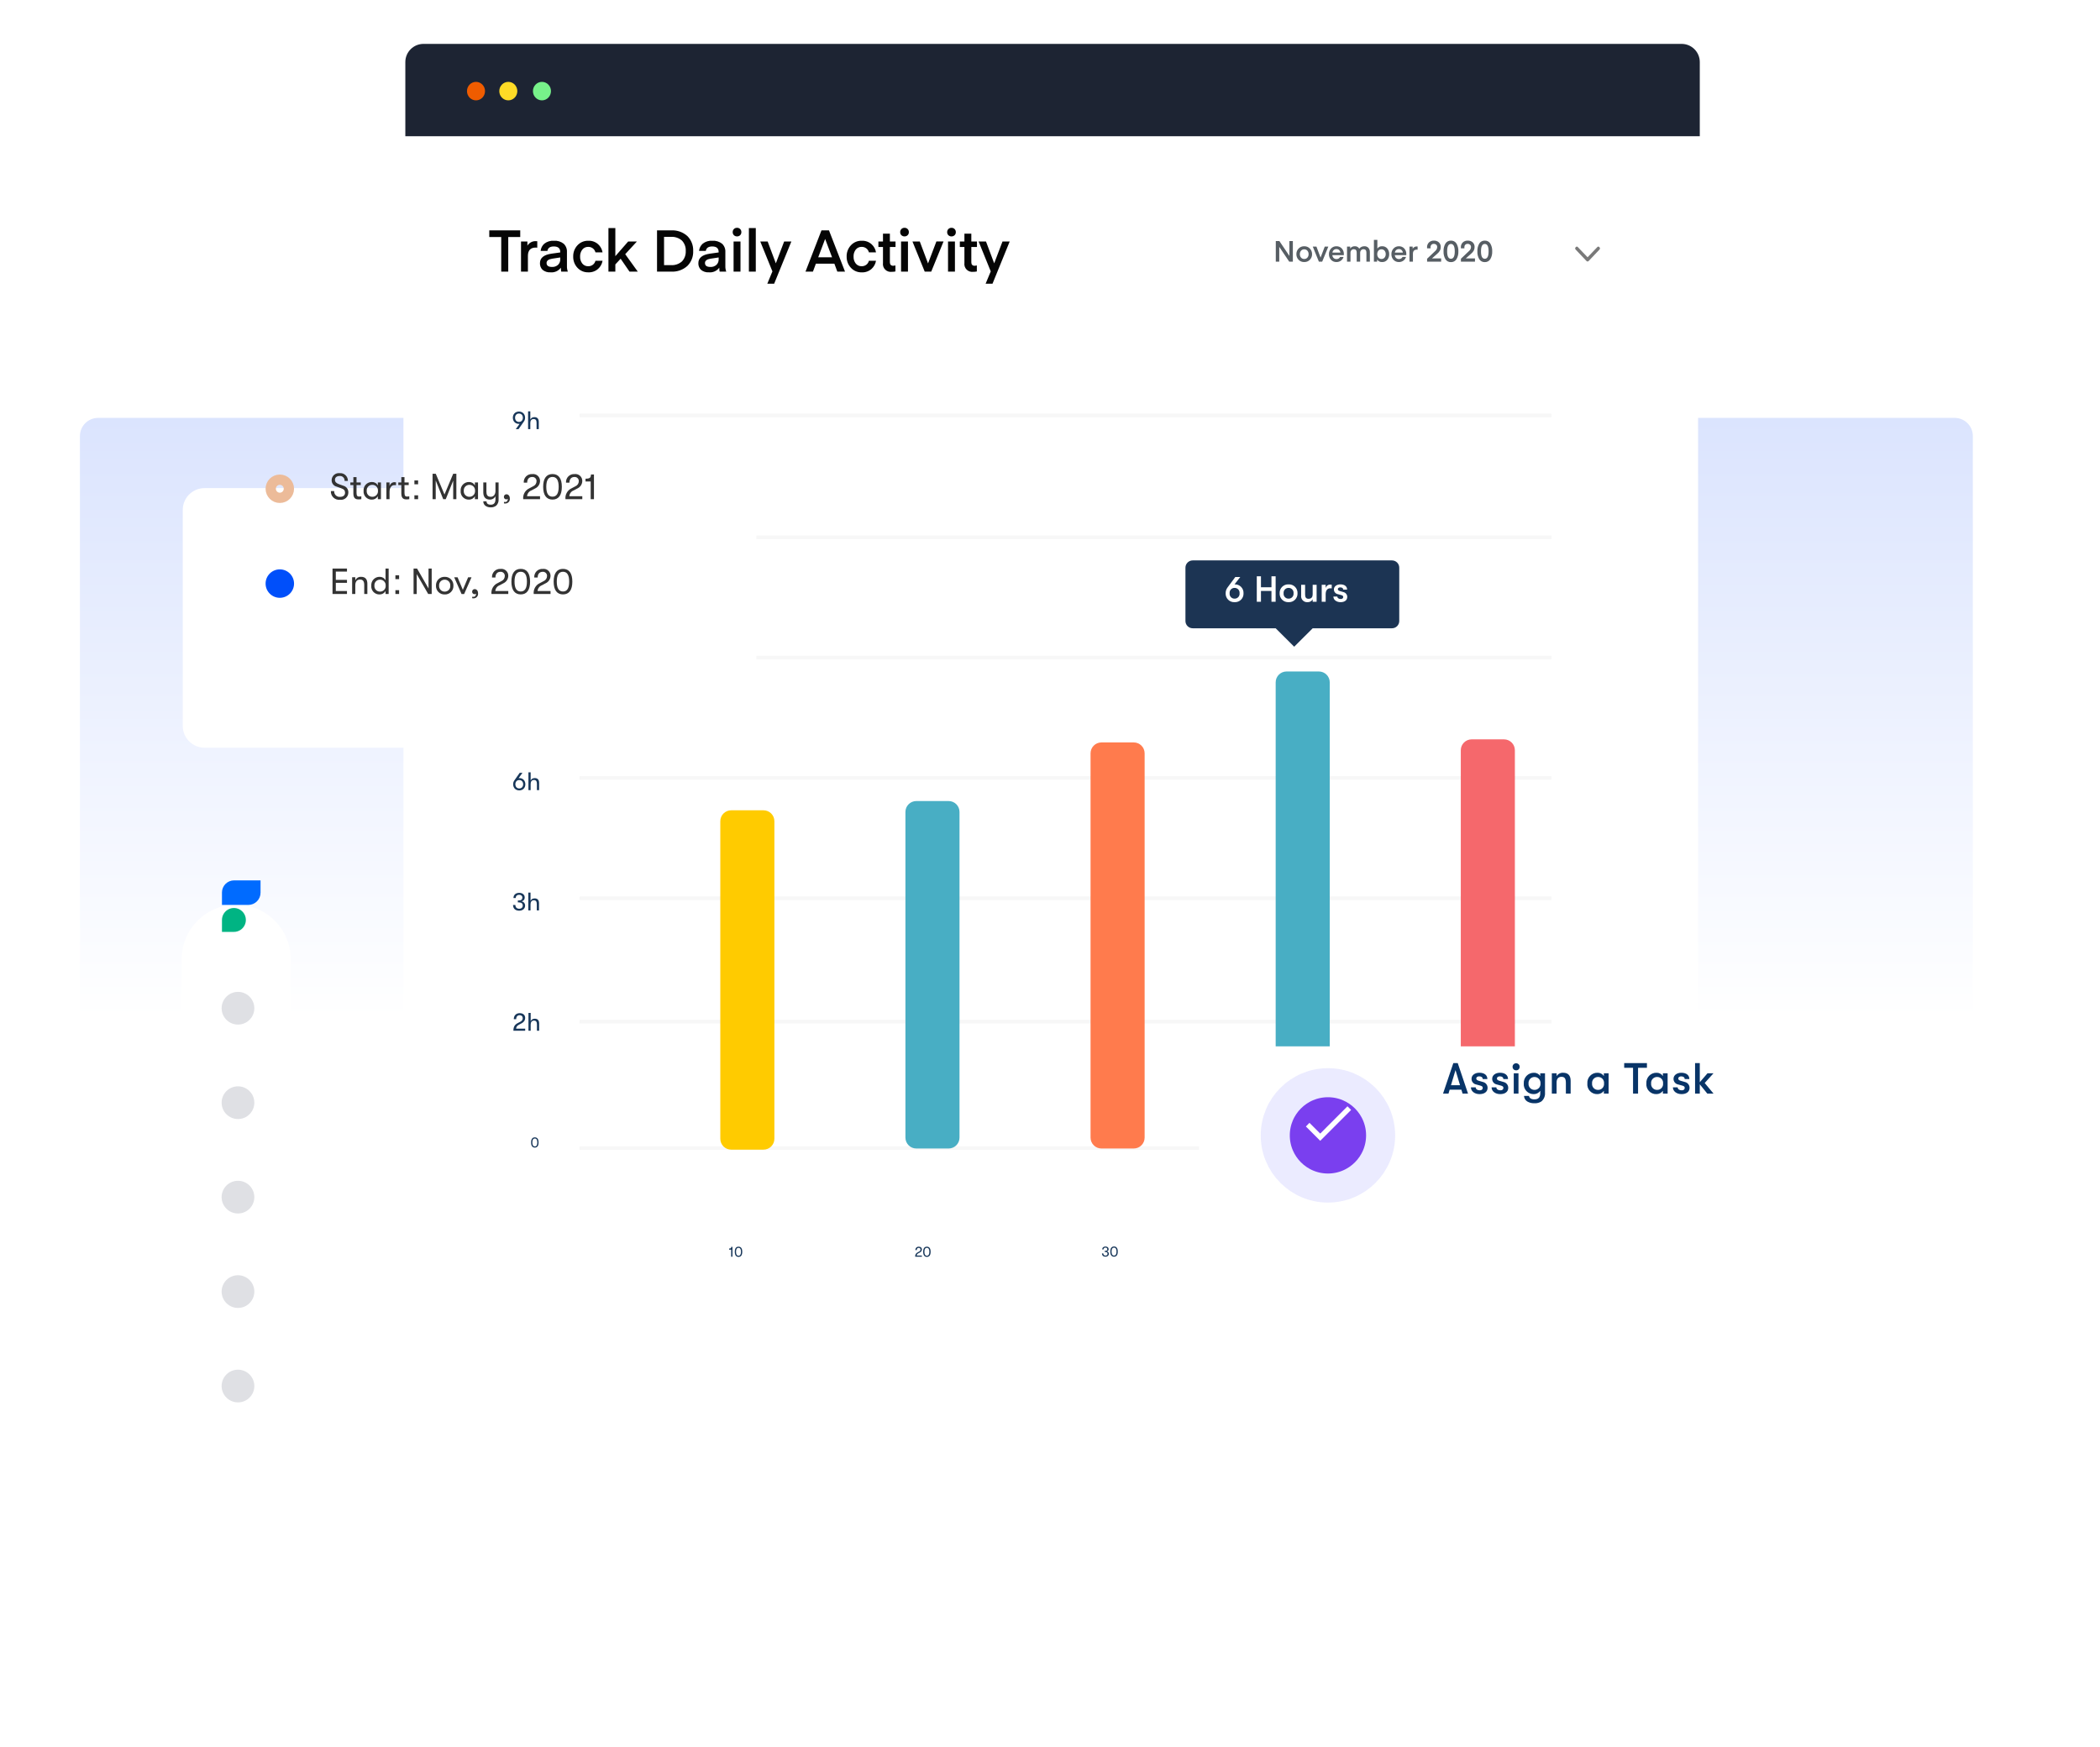 <?xml version="1.0" encoding="utf-8" ?>
<svg width="578" height="481" viewBox="0 0 578 481" fill="none" xmlns="http://www.w3.org/2000/svg"> <path d="M538 115.034H27C24.239 115.034 22 117.273 22 120.034V376.034C22 378.796 24.239 381.034 27 381.034H538C540.761 381.034 543 378.796 543 376.034V120.034C543 117.273 540.761 115.034 538 115.034Z" fill="url(#paint0_linear)"/> <path d="M116.562 12.081H462.846C464.172 12.081 465.444 12.608 466.382 13.546C467.319 14.483 467.846 15.755 467.846 17.081V37.5H111.562V17.081C111.562 15.755 112.089 14.483 113.027 13.546C113.964 12.608 115.236 12.081 116.562 12.081V12.081Z" fill="#1D2433"/> <g filter="url(#filter0_d)"> <path d="M111.043 37.501H467.377V377.857C467.377 379.183 466.85 380.455 465.913 381.393C464.975 382.33 463.703 382.857 462.377 382.857H116.043C114.717 382.857 113.445 382.33 112.507 381.393C111.57 380.455 111.043 379.183 111.043 377.857V37.501Z" fill="white"/> </g> <path d="M149.168 27.627C150.539 27.627 151.651 26.487 151.651 25.081C151.651 23.675 150.539 22.535 149.168 22.535C147.797 22.535 146.685 23.675 146.685 25.081C146.685 26.487 147.797 27.627 149.168 27.627Z" fill="#77F28A"/> <path d="M131.014 27.627C132.385 27.627 133.497 26.487 133.497 25.081C133.497 23.675 132.385 22.535 131.014 22.535C129.643 22.535 128.531 23.675 128.531 25.081C128.531 26.487 129.643 27.627 131.014 27.627Z" fill="#EF5C00"/> <path d="M139.905 27.627C141.276 27.627 142.388 26.487 142.388 25.081C142.388 23.675 141.276 22.535 139.905 22.535C138.534 22.535 137.422 23.675 137.422 25.081C137.422 26.487 138.534 27.627 139.905 27.627Z" fill="#FFDB26"/> <g opacity="0.527"> <g opacity="0.527"> <path d="M160.042 316.039H426.522Z" fill="white"/> <path d="M160.042 316.039H426.522" stroke="#E0E0E0" stroke-miterlimit="10" stroke-linecap="square"/> </g> <g opacity="0.527"> <path d="M160.042 281.221H426.522Z" fill="white"/> <path d="M160.042 281.221H426.522" stroke="#E0E0E0" stroke-miterlimit="10" stroke-linecap="square"/> </g> <g opacity="0.527"> <path d="M160.042 247.252H426.522Z" fill="white"/> <path d="M160.042 247.252H426.522" stroke="#E0E0E0" stroke-miterlimit="10" stroke-linecap="square"/> </g> <g opacity="0.527"> <path d="M160.042 214.133H426.522Z" fill="white"/> <path d="M160.042 214.133H426.522" stroke="#E0E0E0" stroke-miterlimit="10" stroke-linecap="square"/> </g> <g opacity="0.527"> <path d="M160.042 181.014H426.522Z" fill="white"/> <path d="M160.042 181.014H426.522" stroke="#E0E0E0" stroke-miterlimit="10" stroke-linecap="square"/> </g> <g opacity="0.527"> <path d="M160.042 147.895H426.522Z" fill="white"/> <path d="M160.042 147.895H426.522" stroke="#E0E0E0" stroke-miterlimit="10" stroke-linecap="square"/> </g> <g opacity="0.527"> <path d="M160.042 114.351H426.522Z" fill="white"/> <path d="M160.042 114.351H426.522" stroke="#E0E0E0" stroke-miterlimit="10" stroke-linecap="square"/> </g> </g> <path d="M407.259 343.037C407.223 343.037 407.191 343.037 407.159 343.041L407.767 342.209H407.331L406.503 343.385C406.371 343.553 406.299 343.769 406.299 344.009C406.299 344.545 406.663 344.977 407.259 344.977C407.859 344.977 408.219 344.545 408.219 344.009C408.219 343.469 407.859 343.037 407.259 343.037ZM407.259 344.665C406.871 344.665 406.647 344.377 406.647 344.009C406.647 343.637 406.871 343.349 407.259 343.349C407.647 343.349 407.875 343.637 407.875 344.009C407.875 344.377 407.647 344.665 407.259 344.665ZM409.62 344.973C410.292 344.973 410.648 344.485 410.648 343.565C410.648 342.649 410.292 342.161 409.62 342.161C408.948 342.161 408.592 342.649 408.592 343.565C408.592 344.485 408.948 344.973 409.62 344.973ZM409.62 344.653C409.164 344.653 408.936 344.293 408.936 343.565C408.936 342.841 409.164 342.481 409.62 342.481C410.076 342.481 410.3 342.841 410.3 343.565C410.3 344.293 410.076 344.653 409.62 344.653Z" fill="#173659"/> <path d="M413.951 203.518H405.066C403.409 203.518 402.066 204.861 402.066 206.518V313.146C402.066 314.803 403.409 316.146 405.066 316.146H413.951C415.608 316.146 416.951 314.803 416.951 313.146V206.518C416.951 204.861 415.608 203.518 413.951 203.518Z" fill="#F5686C"/> <path d="M355.881 344.974C356.425 344.974 356.805 344.646 356.805 344.17C356.805 343.822 356.573 343.55 356.245 343.506C356.569 343.422 356.745 343.21 356.745 342.902C356.745 342.458 356.393 342.166 355.873 342.166C355.325 342.166 354.973 342.486 354.973 342.982H355.329C355.329 342.666 355.541 342.47 355.873 342.47C356.169 342.47 356.373 342.646 356.373 342.902C356.373 343.198 356.193 343.358 355.865 343.358H355.661V343.67H355.861C356.233 343.67 356.437 343.85 356.437 344.17C356.437 344.466 356.213 344.666 355.881 344.666C355.505 344.666 355.277 344.446 355.277 344.074H354.909C354.909 344.638 355.273 344.974 355.881 344.974ZM359.055 343.13C359.055 342.594 358.691 342.162 358.095 342.162C357.495 342.162 357.131 342.594 357.131 343.13C357.131 343.67 357.495 344.102 358.095 344.102C358.131 344.102 358.163 344.102 358.195 344.098L357.587 344.93H358.023L358.851 343.754C358.983 343.586 359.055 343.37 359.055 343.13ZM357.479 343.13C357.479 342.762 357.707 342.474 358.095 342.474C358.483 342.474 358.707 342.762 358.707 343.13C358.707 343.502 358.483 343.79 358.095 343.79C357.707 343.79 357.479 343.502 357.479 343.13Z" fill="#173659"/> <path d="M362.999 184.836H354.114C352.457 184.836 351.114 186.179 351.114 187.836V313.147C351.114 314.804 352.457 316.147 354.114 316.147H362.999C364.656 316.147 365.999 314.804 365.999 313.147V187.836C365.999 186.179 364.656 184.836 362.999 184.836Z" fill="#48AEC4"/> <path d="M304.279 345.932C304.823 345.932 305.203 345.604 305.203 345.128C305.203 344.78 304.971 344.508 304.643 344.464C304.967 344.38 305.143 344.168 305.143 343.86C305.143 343.416 304.791 343.124 304.271 343.124C303.723 343.124 303.371 343.444 303.371 343.94H303.727C303.727 343.624 303.939 343.428 304.271 343.428C304.567 343.428 304.771 343.604 304.771 343.86C304.771 344.156 304.591 344.316 304.263 344.316H304.059V344.628H304.259C304.631 344.628 304.835 344.808 304.835 345.128C304.835 345.424 304.611 345.624 304.279 345.624C303.903 345.624 303.675 345.404 303.675 345.032H303.307C303.307 345.596 303.671 345.932 304.279 345.932ZM306.625 345.932C307.297 345.932 307.653 345.444 307.653 344.524C307.653 343.608 307.297 343.12 306.625 343.12C305.953 343.12 305.597 343.608 305.597 344.524C305.597 345.444 305.953 345.932 306.625 345.932ZM306.625 345.612C306.169 345.612 305.941 345.252 305.941 344.524C305.941 343.8 306.169 343.44 306.625 343.44C307.081 343.44 307.305 343.8 307.305 344.524C307.305 345.252 307.081 345.612 306.625 345.612Z" fill="#173659"/> <path d="M312.046 204.367H303.161C301.504 204.367 300.161 205.71 300.161 207.367V313.146C300.161 314.803 301.504 316.146 303.161 316.146H312.046C313.703 316.146 315.046 314.803 315.046 313.146V207.367C315.046 205.71 313.703 204.367 312.046 204.367Z" fill="#FF7B4D"/> <path d="M251.887 345.939H253.739V345.611H252.311C252.347 345.303 252.459 345.155 252.795 344.975L253.207 344.755C253.551 344.567 253.739 344.279 253.739 343.935C253.739 343.467 253.407 343.175 252.879 343.175C252.311 343.175 251.947 343.547 251.947 344.123H252.323C252.323 343.723 252.531 343.495 252.879 343.495C253.159 343.495 253.355 343.679 253.355 343.951C253.355 344.203 253.227 344.391 252.979 344.519L252.563 344.739C252.079 344.991 251.887 345.335 251.887 345.939ZM255.114 345.983C255.786 345.983 256.142 345.495 256.142 344.575C256.142 343.659 255.786 343.171 255.114 343.171C254.442 343.171 254.086 343.659 254.086 344.575C254.086 345.495 254.442 345.983 255.114 345.983ZM255.114 345.663C254.658 345.663 254.43 345.303 254.43 344.575C254.43 343.851 254.658 343.491 255.114 343.491C255.57 343.491 255.794 343.851 255.794 344.575C255.794 345.303 255.57 345.663 255.114 345.663Z" fill="#173659"/> <path d="M201.244 345.939H201.604V343.219H201.272C201.272 343.559 201.164 343.683 200.676 343.683V343.991H201.244V345.939ZM203.268 345.983C203.94 345.983 204.296 345.495 204.296 344.575C204.296 343.659 203.94 343.171 203.268 343.171C202.596 343.171 202.24 343.659 202.24 344.575C202.24 345.495 202.596 345.983 203.268 345.983ZM203.268 345.663C202.812 345.663 202.584 345.303 202.584 344.575C202.584 343.851 202.812 343.491 203.268 343.491C203.724 343.491 203.948 343.851 203.948 344.575C203.948 345.303 203.724 345.663 203.268 345.663Z" fill="#173659"/> <path d="M261.093 220.502H252.208C250.551 220.502 249.208 221.845 249.208 223.502V313.146C249.208 314.803 250.551 316.146 252.208 316.146H261.093C262.75 316.146 264.093 314.803 264.093 313.146V223.502C264.093 221.845 262.75 220.502 261.093 220.502Z" fill="#48AEC4"/> <path d="M210.141 223.05H201.256C199.599 223.05 198.256 224.393 198.256 226.05V313.463C198.256 315.12 199.599 316.463 201.256 316.463H210.141C211.798 316.463 213.141 315.12 213.141 313.463V226.05C213.141 224.393 211.798 223.05 210.141 223.05Z" fill="#FFCB00"/> <path d="M351.114 172.946H361.304L356.209 178.022L351.114 172.946ZM328.279 172.946C327.749 172.946 327.24 172.735 326.865 172.36C326.49 171.985 326.279 171.476 326.279 170.946V156.264C326.279 155.734 326.49 155.225 326.865 154.85C327.24 154.475 327.749 154.264 328.279 154.264H383.129C383.659 154.264 384.168 154.475 384.543 154.85C384.918 155.225 385.129 155.734 385.129 156.264V170.946C385.129 171.476 384.918 171.985 384.543 172.36C384.168 172.735 383.659 172.946 383.129 172.946H328.279Z" fill="#1C3453"/> <path d="M339.805 160.859H339.785L341.365 158.839H339.995L337.855 161.729C337.515 162.185 337.336 162.741 337.345 163.309C337.329 163.636 337.381 163.963 337.5 164.268C337.618 164.573 337.798 164.85 338.03 165.081C338.262 165.312 338.54 165.492 338.846 165.608C339.151 165.725 339.478 165.777 339.805 165.759C340.132 165.777 340.459 165.725 340.764 165.608C341.07 165.492 341.348 165.312 341.58 165.081C341.812 164.85 341.992 164.573 342.11 164.268C342.228 163.963 342.281 163.636 342.265 163.309C342.281 162.982 342.228 162.656 342.11 162.35C341.992 162.045 341.812 161.768 341.58 161.537C341.348 161.306 341.07 161.127 340.764 161.01C340.459 160.893 340.132 160.842 339.805 160.859ZM339.805 164.789C339.614 164.795 339.424 164.759 339.248 164.685C339.072 164.612 338.913 164.501 338.783 164.361C338.654 164.22 338.555 164.054 338.495 163.873C338.435 163.691 338.415 163.499 338.435 163.309C338.415 163.119 338.435 162.927 338.495 162.746C338.555 162.564 338.654 162.398 338.783 162.258C338.913 162.117 339.072 162.007 339.248 161.933C339.424 161.859 339.614 161.823 339.805 161.829C339.996 161.823 340.186 161.859 340.362 161.933C340.538 162.007 340.697 162.117 340.826 162.258C340.956 162.398 341.055 162.564 341.115 162.746C341.175 162.927 341.195 163.119 341.175 163.309C341.195 163.499 341.175 163.691 341.115 163.873C341.055 164.054 340.956 164.22 340.826 164.361C340.697 164.501 340.538 164.612 340.362 164.685C340.186 164.759 339.996 164.795 339.805 164.789V164.789ZM345.915 165.639H347.065V162.679H349.955V165.639H351.105V158.639H349.955V161.649H347.065V158.639H345.915V165.639ZM354.665 165.759C354.992 165.777 355.319 165.725 355.624 165.608C355.93 165.492 356.208 165.312 356.44 165.081C356.672 164.85 356.852 164.573 356.97 164.268C357.088 163.963 357.141 163.636 357.125 163.309C357.141 162.982 357.088 162.656 356.97 162.35C356.852 162.045 356.672 161.768 356.44 161.537C356.208 161.306 355.93 161.127 355.624 161.01C355.319 160.893 354.992 160.842 354.665 160.859C354.338 160.842 354.011 160.893 353.706 161.01C353.4 161.127 353.122 161.306 352.89 161.537C352.658 161.768 352.478 162.045 352.36 162.35C352.241 162.656 352.189 162.982 352.205 163.309C352.189 163.636 352.241 163.963 352.36 164.268C352.478 164.573 352.658 164.85 352.89 165.081C353.122 165.312 353.4 165.492 353.706 165.608C354.011 165.725 354.338 165.777 354.665 165.759V165.759ZM354.665 164.789C354.474 164.795 354.284 164.759 354.108 164.685C353.932 164.612 353.773 164.501 353.643 164.361C353.514 164.22 353.415 164.054 353.355 163.873C353.295 163.691 353.275 163.499 353.295 163.309C353.275 163.119 353.295 162.927 353.355 162.746C353.415 162.564 353.514 162.398 353.643 162.258C353.773 162.117 353.932 162.007 354.108 161.933C354.284 161.859 354.474 161.823 354.665 161.829C354.856 161.823 355.046 161.859 355.222 161.933C355.398 162.007 355.557 162.117 355.686 162.258C355.816 162.398 355.915 162.564 355.975 162.746C356.035 162.927 356.055 163.119 356.035 163.309C356.055 163.499 356.035 163.691 355.975 163.873C355.915 164.054 355.816 164.22 355.686 164.361C355.557 164.501 355.398 164.612 355.222 164.685C355.046 164.759 354.856 164.795 354.665 164.789ZM359.855 165.759C360.143 165.779 360.431 165.717 360.686 165.581C360.94 165.445 361.152 165.24 361.295 164.989V165.639H362.385V160.979H361.295V163.609C361.295 164.279 360.995 164.829 360.165 164.829C359.455 164.829 359.215 164.389 359.215 163.639V160.979H358.125V163.909C358.092 164.149 358.114 164.394 358.187 164.625C358.261 164.856 358.385 165.068 358.551 165.245C358.716 165.422 358.919 165.56 359.145 165.649C359.37 165.738 359.613 165.775 359.855 165.759V165.759ZM363.785 165.639H364.875V163.579C364.875 162.519 365.345 161.939 366.115 161.939C366.259 161.936 366.402 161.942 366.545 161.959V160.959C366.404 160.928 366.259 160.915 366.115 160.919C365.83 160.915 365.552 161.007 365.327 161.182C365.101 161.356 364.942 161.602 364.875 161.879V160.979H363.785V165.639ZM368.975 165.759C370.105 165.759 370.815 165.219 370.815 164.309C370.815 163.997 370.707 163.695 370.51 163.453C370.314 163.211 370.04 163.043 369.735 162.979L368.805 162.709C368.375 162.589 368.225 162.419 368.225 162.169C368.225 161.889 368.505 161.689 368.895 161.689C369.405 161.689 369.705 161.919 369.705 162.309H370.775C370.775 161.409 370.075 160.859 368.935 160.859C367.895 160.859 367.145 161.439 367.145 162.229C367.133 162.533 367.229 162.83 367.416 163.07C367.603 163.31 367.868 163.476 368.165 163.539L369.095 163.789C369.595 163.919 369.705 164.079 369.705 164.339C369.705 164.669 369.445 164.889 369.035 164.889C368.475 164.889 368.085 164.609 368.085 164.209H366.995C366.995 165.099 367.835 165.759 368.975 165.759Z" fill="white"/> <path d="M147.206 315.893C147.878 315.893 148.234 315.405 148.234 314.485C148.234 313.569 147.878 313.081 147.206 313.081C146.534 313.081 146.178 313.569 146.178 314.485C146.178 315.405 146.534 315.893 147.206 315.893ZM147.206 315.573C146.75 315.573 146.522 315.213 146.522 314.485C146.522 313.761 146.75 313.401 147.206 313.401C147.662 313.401 147.886 313.761 147.886 314.485C147.886 315.213 147.662 315.573 147.206 315.573Z" fill="#173659"/> <path d="M141.309 283.73H144.55V283.156H142.051C142.114 282.617 142.31 282.358 142.898 282.043L143.619 281.658C144.221 281.329 144.55 280.825 144.55 280.223C144.55 279.404 143.969 278.893 143.045 278.893C142.051 278.893 141.414 279.544 141.414 280.552H142.072C142.072 279.852 142.436 279.453 143.045 279.453C143.535 279.453 143.878 279.775 143.878 280.251C143.878 280.692 143.654 281.021 143.22 281.245L142.492 281.63C141.645 282.071 141.309 282.673 141.309 283.73ZM147.191 280.419C146.631 280.419 146.239 280.685 146.064 281.098V278.83H145.455V283.73H146.064V282.022C146.064 281.371 146.372 280.944 146.974 280.944C147.555 280.944 147.786 281.287 147.786 282.008V283.73H148.395V281.742C148.395 280.881 147.989 280.419 147.191 280.419Z" fill="#173659"/> <path d="M142.912 250.688C143.864 250.688 144.529 250.114 144.529 249.281C144.529 248.672 144.123 248.196 143.549 248.119C144.116 247.972 144.424 247.601 144.424 247.062C144.424 246.285 143.808 245.774 142.898 245.774C141.939 245.774 141.323 246.334 141.323 247.202H141.946C141.946 246.649 142.317 246.306 142.898 246.306C143.416 246.306 143.773 246.614 143.773 247.062C143.773 247.58 143.458 247.86 142.884 247.86H142.527V248.406H142.877C143.528 248.406 143.885 248.721 143.885 249.281C143.885 249.799 143.493 250.149 142.912 250.149C142.254 250.149 141.855 249.764 141.855 249.113H141.211C141.211 250.1 141.848 250.688 142.912 250.688ZM147.15 247.3C146.59 247.3 146.198 247.566 146.023 247.979V245.711H145.414V250.611H146.023V248.903C146.023 248.252 146.331 247.825 146.933 247.825C147.514 247.825 147.745 248.168 147.745 248.889V250.611H148.354V248.623C148.354 247.762 147.948 247.3 147.15 247.3Z" fill="#173659"/> <path d="M142.919 214.18C142.856 214.18 142.8 214.18 142.744 214.187L143.808 212.731H143.045L141.596 214.789C141.365 215.083 141.239 215.461 141.239 215.881C141.239 216.819 141.876 217.575 142.919 217.575C143.969 217.575 144.599 216.819 144.599 215.881C144.599 214.936 143.969 214.18 142.919 214.18ZM142.919 217.029C142.24 217.029 141.848 216.525 141.848 215.881C141.848 215.23 142.24 214.726 142.919 214.726C143.598 214.726 143.997 215.23 143.997 215.881C143.997 216.525 143.598 217.029 142.919 217.029ZM147.184 214.18C146.624 214.18 146.232 214.446 146.057 214.859V212.591H145.448V217.491H146.057V215.783C146.057 215.132 146.365 214.705 146.967 214.705C147.548 214.705 147.779 215.048 147.779 215.769V217.491H148.388V215.503C148.388 214.642 147.982 214.18 147.184 214.18Z" fill="#173659"/> <path d="M141.358 184.372H142.065L144.529 179.612H141.253V180.2H143.57L141.358 184.372ZM146.795 181.061C146.235 181.061 145.843 181.327 145.668 181.74V179.472H145.059V184.372H145.668V182.664C145.668 182.013 145.976 181.586 146.578 181.586C147.159 181.586 147.39 181.929 147.39 182.65V184.372H147.999V182.384C147.999 181.523 147.593 181.061 146.795 181.061Z" fill="#173659"/> <path d="M142.961 151.33C143.976 151.33 144.634 150.791 144.634 149.951C144.634 149.363 144.319 148.936 143.787 148.789C144.263 148.642 144.564 148.201 144.564 147.676C144.564 146.927 143.913 146.416 142.961 146.416C142.009 146.416 141.358 146.927 141.358 147.676C141.358 148.201 141.652 148.642 142.128 148.789C141.596 148.936 141.288 149.363 141.288 149.951C141.288 150.791 141.946 151.33 142.961 151.33ZM142.961 148.53C142.401 148.53 142.009 148.215 142.009 147.739C142.009 147.242 142.38 146.934 142.961 146.934C143.542 146.934 143.913 147.242 143.913 147.739C143.913 148.215 143.549 148.53 142.961 148.53ZM142.961 150.791C142.345 150.791 141.939 150.441 141.939 149.909C141.939 149.377 142.366 149.034 142.961 149.034C143.584 149.034 143.99 149.377 143.99 149.909C143.99 150.441 143.577 150.791 142.961 150.791ZM147.253 147.942C146.693 147.942 146.301 148.208 146.126 148.621V146.353H145.517V151.253H146.126V149.545C146.126 148.894 146.434 148.467 147.036 148.467C147.617 148.467 147.848 148.81 147.848 149.531V151.253H148.457V149.265C148.457 148.404 148.051 147.942 147.253 147.942Z" fill="#173659"/> <path d="M144.522 114.984C144.522 114.046 143.885 113.29 142.842 113.29C141.792 113.29 141.155 114.046 141.155 114.984C141.155 115.929 141.792 116.685 142.842 116.685C142.905 116.685 142.961 116.685 143.017 116.678L141.953 118.134H142.716L144.165 116.076C144.396 115.782 144.522 115.404 144.522 114.984ZM141.764 114.984C141.764 114.34 142.163 113.836 142.842 113.836C143.521 113.836 143.913 114.34 143.913 114.984C143.913 115.635 143.521 116.139 142.842 116.139C142.163 116.139 141.764 115.635 141.764 114.984ZM147.089 114.823C146.529 114.823 146.137 115.089 145.962 115.502V113.234H145.353V118.134H145.962V116.426C145.962 115.775 146.27 115.348 146.872 115.348C147.453 115.348 147.684 115.691 147.684 116.412V118.134H148.293V116.146C148.293 115.285 147.887 114.823 147.089 114.823Z" fill="#173659"/> <path d="M439.596 68.062L436.959 70.813L434.322 68.062C434.291 68.008 434.246 67.962 434.192 67.93C434.138 67.898 434.077 67.88 434.014 67.879C433.951 67.877 433.889 67.892 433.834 67.921C433.779 67.951 433.732 67.994 433.698 68.047C433.649 68.088 433.61 68.14 433.583 68.198C433.556 68.256 433.542 68.32 433.542 68.383C433.542 68.448 433.556 68.511 433.583 68.569C433.61 68.627 433.649 68.679 433.698 68.72L436.647 71.83C436.684 71.877 436.732 71.914 436.786 71.94C436.84 71.966 436.899 71.98 436.959 71.98C437.019 71.98 437.078 71.966 437.132 71.94C437.186 71.914 437.233 71.877 437.271 71.83L440.22 68.72C440.269 68.679 440.308 68.627 440.335 68.569C440.362 68.511 440.376 68.448 440.376 68.383C440.376 68.32 440.362 68.256 440.335 68.198C440.308 68.14 440.269 68.088 440.22 68.047C440.186 67.994 440.139 67.951 440.084 67.921C440.028 67.892 439.966 67.877 439.904 67.879C439.841 67.88 439.78 67.898 439.726 67.93C439.672 67.962 439.627 68.008 439.596 68.062V68.062Z" fill="#797979"/> <path d="M352.1 67.953V72.033H351.148V66.353H352.132L354.892 70.441V66.353H355.844V72.033H354.852L352.1 67.953ZM358.968 72.133C358.679 72.144 358.39 72.093 358.122 71.984C357.854 71.876 357.612 71.711 357.412 71.501C357.016 71.089 356.801 70.536 356.812 69.965C356.801 69.393 357.017 68.839 357.412 68.425C357.611 68.214 357.853 68.049 358.121 67.939C358.39 67.829 358.678 67.778 358.968 67.789C359.259 67.778 359.549 67.828 359.819 67.938C360.088 68.048 360.332 68.214 360.532 68.425C360.927 68.839 361.143 69.393 361.132 69.965C361.143 70.536 360.927 71.089 360.532 71.501C360.331 71.711 360.088 71.876 359.818 71.985C359.548 72.094 359.259 72.145 358.968 72.133V72.133ZM357.768 69.965C357.753 70.317 357.874 70.661 358.108 70.925C358.216 71.045 358.349 71.14 358.498 71.203C358.646 71.267 358.807 71.297 358.968 71.293C359.131 71.298 359.292 71.267 359.442 71.204C359.592 71.14 359.726 71.045 359.836 70.925C360.069 70.661 360.191 70.317 360.176 69.965C360.192 69.611 360.07 69.263 359.836 68.997C359.726 68.877 359.592 68.782 359.442 68.718C359.292 68.655 359.131 68.624 358.968 68.629C358.807 68.625 358.646 68.655 358.498 68.719C358.349 68.782 358.216 68.877 358.108 68.997C357.874 69.263 357.753 69.608 357.768 69.961V69.965ZM363.468 70.909L364.62 67.885H365.604L363.912 72.033H363.012L361.324 67.881H362.332L363.468 70.909ZM369.868 70.237H366.708C366.73 70.534 366.857 70.814 367.068 71.025C367.175 71.124 367.301 71.201 367.439 71.251C367.576 71.301 367.722 71.324 367.868 71.317C368.076 71.32 368.281 71.264 368.46 71.157C368.629 71.058 368.761 70.906 368.836 70.725H369.796C369.676 71.135 369.424 71.493 369.08 71.745C368.723 72.006 368.29 72.142 367.848 72.133C367.568 72.144 367.29 72.094 367.031 71.988C366.772 71.882 366.539 71.721 366.348 71.517C365.961 71.092 365.755 70.532 365.776 69.957C365.76 69.387 365.966 68.833 366.352 68.413C366.54 68.208 366.771 68.046 367.028 67.938C367.285 67.831 367.562 67.78 367.84 67.789C368.116 67.779 368.39 67.828 368.645 67.933C368.9 68.039 369.129 68.199 369.316 68.401C369.695 68.82 369.897 69.369 369.88 69.933L369.868 70.237ZM367.84 68.561C367.567 68.552 367.302 68.646 367.096 68.825C366.895 69.008 366.765 69.256 366.728 69.525H368.936C368.905 69.257 368.78 69.01 368.584 68.825C368.379 68.644 368.113 68.55 367.84 68.561V68.561ZM374.368 69.649V72.033H373.416V69.545C373.416 68.916 373.155 68.601 372.632 68.601C372.506 68.595 372.381 68.617 372.264 68.663C372.148 68.71 372.043 68.782 371.956 68.873C371.779 69.079 371.689 69.346 371.704 69.617V72.033H370.752V67.881H371.632V68.433C371.741 68.239 371.902 68.078 372.096 67.969C372.333 67.839 372.601 67.775 372.872 67.785C373.12 67.767 373.369 67.819 373.59 67.935C373.81 68.051 373.994 68.226 374.12 68.441C374.287 68.229 374.501 68.059 374.745 67.945C374.99 67.831 375.258 67.776 375.528 67.785C375.737 67.772 375.945 67.806 376.139 67.884C376.333 67.962 376.507 68.083 376.648 68.237C376.921 68.571 377.06 68.994 377.04 69.425V72.033H376.088V69.545C376.088 68.916 375.827 68.601 375.304 68.601C375.177 68.595 375.05 68.616 374.932 68.664C374.814 68.712 374.707 68.784 374.62 68.877C374.441 69.093 374.35 69.369 374.368 69.649V69.649ZM379.1 68.425C379.246 68.212 379.446 68.04 379.679 67.928C379.912 67.816 380.17 67.766 380.428 67.785C380.696 67.773 380.962 67.823 381.207 67.931C381.452 68.04 381.669 68.203 381.84 68.409C382.192 68.848 382.375 69.399 382.356 69.961C382.375 70.522 382.192 71.072 381.84 71.509C381.669 71.714 381.453 71.877 381.209 71.985C380.965 72.094 380.699 72.144 380.432 72.133C380.158 72.155 379.884 72.102 379.638 71.981C379.391 71.86 379.182 71.675 379.032 71.445V72.033H378.152V66.033H379.104L379.1 68.425ZM379.068 69.961C379.055 70.306 379.167 70.644 379.384 70.913C379.488 71.037 379.619 71.135 379.766 71.2C379.914 71.265 380.075 71.296 380.236 71.289C380.397 71.295 380.557 71.263 380.704 71.198C380.851 71.132 380.981 71.033 381.084 70.909C381.302 70.642 381.416 70.305 381.404 69.961C381.418 69.613 381.304 69.271 381.084 69.001C380.98 68.878 380.85 68.78 380.703 68.715C380.556 68.65 380.397 68.619 380.236 68.625C380.075 68.618 379.914 68.649 379.766 68.714C379.619 68.779 379.488 68.877 379.384 69.001C379.168 69.273 379.057 69.614 379.072 69.961H379.068ZM387.06 70.233H383.9C383.922 70.53 384.049 70.81 384.26 71.021C384.367 71.12 384.493 71.197 384.631 71.247C384.768 71.297 384.914 71.32 385.06 71.313C385.268 71.316 385.473 71.26 385.652 71.153C385.821 71.054 385.953 70.902 386.028 70.721H386.988C386.868 71.131 386.616 71.489 386.272 71.741C385.915 72.003 385.482 72.141 385.04 72.133C384.76 72.144 384.482 72.094 384.223 71.988C383.964 71.882 383.731 71.721 383.54 71.517C383.153 71.092 382.947 70.532 382.968 69.957C382.952 69.387 383.158 68.833 383.544 68.413C383.732 68.208 383.963 68.046 384.22 67.938C384.477 67.831 384.754 67.78 385.032 67.789C385.308 67.779 385.582 67.828 385.837 67.933C386.092 68.039 386.321 68.199 386.508 68.401C386.889 68.822 387.091 69.374 387.072 69.941L387.06 70.233ZM385.028 68.561C384.755 68.552 384.49 68.646 384.284 68.825C384.083 69.008 383.953 69.256 383.916 69.525H386.124C386.093 69.257 385.968 69.01 385.772 68.825C385.568 68.645 385.303 68.551 385.032 68.561H385.028ZM390.18 67.849V68.733C390.108 68.723 390.036 68.717 389.964 68.717C389.249 68.717 388.892 69.101 388.892 69.869V72.033H387.94V67.881H388.82V68.457C388.946 68.25 389.127 68.082 389.343 67.973C389.56 67.864 389.803 67.819 390.044 67.841L390.18 67.849ZM396.656 72.033H392.792V71.225L395.032 69.089C395.192 68.957 395.323 68.792 395.415 68.606C395.508 68.42 395.56 68.217 395.568 68.009C395.573 67.891 395.554 67.773 395.511 67.663C395.469 67.553 395.404 67.453 395.32 67.369C395.231 67.287 395.126 67.224 395.012 67.182C394.898 67.141 394.777 67.123 394.656 67.129C394.529 67.12 394.401 67.139 394.283 67.184C394.164 67.23 394.056 67.301 393.968 67.393C393.806 67.589 393.723 67.839 393.736 68.093L393.76 68.357H392.792C392.781 68.264 392.775 68.171 392.776 68.077C392.766 67.831 392.806 67.586 392.895 67.357C392.984 67.128 393.119 66.92 393.292 66.745C393.473 66.572 393.687 66.438 393.922 66.35C394.156 66.262 394.406 66.222 394.656 66.233C394.908 66.219 395.16 66.255 395.399 66.339C395.637 66.422 395.856 66.552 396.044 66.721C396.212 66.884 396.345 67.081 396.432 67.299C396.52 67.517 396.561 67.751 396.552 67.985C396.559 68.323 396.483 68.658 396.332 68.961C396.139 69.3 395.885 69.601 395.584 69.849L394.128 71.133H396.656V72.033ZM399.356 72.153C399.055 72.166 398.756 72.099 398.49 71.958C398.223 71.817 397.999 71.609 397.84 71.353C397.461 70.699 397.28 69.948 397.32 69.193C397.281 68.437 397.463 67.687 397.844 67.033C398.003 66.777 398.227 66.569 398.494 66.428C398.76 66.287 399.059 66.22 399.36 66.233C399.66 66.221 399.958 66.288 400.224 66.429C400.49 66.57 400.713 66.778 400.872 67.033C401.255 67.686 401.438 68.437 401.4 69.193C401.438 69.948 401.254 70.697 400.872 71.349C400.714 71.605 400.49 71.814 400.225 71.955C399.959 72.097 399.661 72.165 399.36 72.153H399.356ZM400.404 69.193C400.404 67.833 400.055 67.153 399.356 67.153C398.657 67.153 398.308 67.833 398.308 69.193C398.308 70.553 398.657 71.233 399.356 71.233C400.055 71.233 400.405 70.553 400.408 69.193H400.404ZM405.968 72.033H402.1V71.225L404.34 69.089C404.5 68.957 404.631 68.792 404.723 68.606C404.816 68.42 404.868 68.217 404.876 68.009C404.881 67.891 404.862 67.773 404.819 67.663C404.777 67.553 404.712 67.453 404.628 67.369C404.539 67.287 404.434 67.224 404.32 67.182C404.206 67.141 404.085 67.123 403.964 67.129C403.837 67.12 403.709 67.139 403.591 67.184C403.472 67.23 403.364 67.301 403.276 67.393C403.114 67.589 403.031 67.839 403.044 68.093L403.068 68.357H402.1C402.089 68.264 402.083 68.171 402.084 68.077C402.073 67.831 402.113 67.585 402.202 67.355C402.291 67.125 402.426 66.916 402.6 66.741C402.782 66.569 402.997 66.435 403.232 66.347C403.467 66.26 403.717 66.221 403.968 66.233C404.22 66.219 404.472 66.255 404.711 66.339C404.949 66.422 405.168 66.552 405.356 66.721C405.524 66.884 405.657 67.081 405.744 67.299C405.832 67.517 405.873 67.751 405.864 67.985C405.871 68.323 405.795 68.658 405.644 68.961C405.451 69.3 405.197 69.601 404.896 69.849L403.44 71.133H405.968V72.033ZM408.668 72.153C408.367 72.166 408.068 72.099 407.802 71.958C407.535 71.817 407.311 71.609 407.152 71.353C406.773 70.699 406.592 69.948 406.632 69.193C406.593 68.437 406.775 67.687 407.156 67.033C407.315 66.777 407.539 66.569 407.806 66.428C408.072 66.287 408.371 66.22 408.672 66.233C408.972 66.221 409.27 66.288 409.536 66.429C409.802 66.57 410.025 66.778 410.184 67.033C410.567 67.686 410.75 68.437 410.712 69.193C410.75 69.948 410.566 70.697 410.184 71.349C410.026 71.605 409.802 71.814 409.537 71.955C409.271 72.097 408.973 72.165 408.672 72.153H408.668ZM409.72 69.193C409.72 67.833 409.371 67.153 408.672 67.153C407.973 67.153 407.624 67.833 407.624 69.193C407.624 70.553 407.973 71.233 408.672 71.233C409.371 71.233 409.72 70.553 409.72 69.193Z" fill="#575E64"/> <path d="M143.19 63.412V65.252H139.89V74.772H137.958V65.252H134.666V63.412H143.19ZM147.878 66.404V68.18C147.735 68.159 147.591 68.148 147.446 68.148C146.017 68.148 145.302 68.915 145.302 70.448V74.772H143.402V66.472H145.162V67.624C145.412 67.21 145.774 66.874 146.206 66.655C146.639 66.436 147.124 66.344 147.606 66.388L147.878 66.404ZM154.198 70.872L151.99 71.208C150.955 71.368 150.438 71.763 150.438 72.392C150.438 73.117 150.929 73.48 151.91 73.48C152.219 73.501 152.528 73.459 152.82 73.357C153.112 73.255 153.381 73.096 153.61 72.888C153.805 72.694 153.958 72.461 154.06 72.205C154.162 71.949 154.21 71.675 154.202 71.4L154.198 70.872ZM151.526 74.964C150.733 75.026 149.947 74.778 149.334 74.272C149.093 74.036 148.904 73.751 148.78 73.437C148.656 73.122 148.599 72.786 148.614 72.448C148.614 70.997 149.675 70.123 151.798 69.824L154.198 69.488V69.36C154.198 68.347 153.606 67.84 152.422 67.84C151.385 67.843 150.799 68.253 150.666 69.072H148.806C148.875 68.3 149.239 67.584 149.822 67.072C150.575 66.489 151.516 66.204 152.466 66.272C153.43 66.201 154.385 66.492 155.146 67.088C155.453 67.381 155.693 67.738 155.848 68.133C156.004 68.528 156.071 68.952 156.046 69.376V73.2C156.025 73.735 156.109 74.269 156.294 74.772H154.486C154.475 74.772 154.462 74.732 154.446 74.652C154.43 74.572 154.414 74.441 154.398 74.26C154.382 74.079 154.374 73.887 154.374 73.684C154.051 74.126 153.618 74.476 153.119 74.701C152.62 74.925 152.071 75.016 151.526 74.964V74.964ZM157.766 70.628C157.734 69.481 158.153 68.368 158.934 67.528C159.311 67.117 159.772 66.793 160.285 66.576C160.799 66.359 161.353 66.256 161.91 66.272C162.912 66.221 163.892 66.569 164.638 67.24C165.283 67.825 165.709 68.612 165.846 69.472H163.894C163.789 69.035 163.538 68.647 163.182 68.372C162.813 68.091 162.358 67.944 161.894 67.956C161.585 67.945 161.278 68.007 160.998 68.136C160.717 68.266 160.471 68.459 160.278 68.7C159.853 69.25 159.636 69.933 159.666 70.628C159.634 71.32 159.85 72.001 160.274 72.548C160.468 72.787 160.715 72.978 160.995 73.106C161.276 73.234 161.582 73.295 161.89 73.284C162.355 73.298 162.811 73.153 163.182 72.872C163.538 72.597 163.789 72.209 163.894 71.772H165.846C165.707 72.629 165.281 73.413 164.638 73.996C163.892 74.667 162.912 75.015 161.91 74.964C161.353 74.98 160.799 74.877 160.285 74.66C159.772 74.443 159.311 74.119 158.934 73.708C158.156 72.874 157.737 71.768 157.766 70.628ZM172.902 66.472H175.302L172.086 69.972L175.542 74.772H173.266L170.822 71.22L169.366 72.788V74.772H167.466V62.772H169.366V70.516L172.902 66.472ZM184.694 74.772H180.838V63.412H184.694C185.508 63.363 186.324 63.475 187.094 63.743C187.864 64.011 188.574 64.429 189.182 64.972C189.722 65.509 190.143 66.153 190.42 66.863C190.697 67.572 190.823 68.331 190.79 69.092C190.823 69.853 190.697 70.612 190.42 71.322C190.143 72.031 189.722 72.675 189.182 73.212C188.574 73.755 187.864 74.173 187.094 74.441C186.324 74.709 185.508 74.821 184.694 74.772V74.772ZM187.702 71.956C188.06 71.574 188.337 71.123 188.516 70.631C188.694 70.138 188.771 69.615 188.742 69.092C188.772 68.571 188.696 68.049 188.519 67.558C188.341 67.067 188.066 66.618 187.71 66.236C187.291 65.867 186.803 65.586 186.274 65.409C185.745 65.231 185.186 65.162 184.63 65.204H182.774V72.98H184.63C185.184 73.023 185.742 72.954 186.269 72.778C186.797 72.602 187.284 72.323 187.702 71.956V71.956ZM197.798 70.872L195.59 71.208C194.555 71.368 194.038 71.763 194.038 72.392C194.038 73.117 194.529 73.48 195.51 73.48C195.819 73.501 196.128 73.459 196.42 73.357C196.712 73.255 196.981 73.096 197.21 72.888C197.405 72.694 197.558 72.461 197.66 72.205C197.762 71.949 197.81 71.675 197.802 71.4L197.798 70.872ZM195.126 74.964C194.333 75.026 193.547 74.778 192.934 74.272C192.693 74.036 192.504 73.751 192.38 73.437C192.256 73.122 192.199 72.786 192.214 72.448C192.214 70.997 193.275 70.123 195.398 69.824L197.798 69.488V69.36C197.798 68.347 197.206 67.84 196.022 67.84C194.985 67.843 194.399 68.253 194.266 69.072H192.406C192.475 68.3 192.839 67.584 193.422 67.072C194.175 66.489 195.116 66.204 196.066 66.272C197.03 66.201 197.985 66.492 198.746 67.088C199.053 67.381 199.293 67.738 199.448 68.133C199.604 68.528 199.671 68.952 199.646 69.376V73.2C199.625 73.735 199.709 74.269 199.894 74.772H198.086C198.075 74.772 198.062 74.732 198.046 74.652C198.03 74.572 198.014 74.441 197.998 74.26C197.982 74.079 197.974 73.887 197.974 73.684C197.651 74.126 197.218 74.476 196.719 74.701C196.22 74.925 195.671 75.016 195.126 74.964V74.964ZM202.866 65.072C202.707 65.078 202.549 65.052 202.401 64.996C202.252 64.939 202.117 64.854 202.002 64.744C201.891 64.635 201.803 64.504 201.746 64.359C201.688 64.215 201.661 64.06 201.666 63.904C201.66 63.745 201.687 63.586 201.745 63.437C201.803 63.289 201.89 63.154 202.002 63.04C202.115 62.928 202.251 62.841 202.399 62.783C202.548 62.725 202.707 62.698 202.866 62.704C203.023 62.699 203.179 62.727 203.325 62.784C203.471 62.842 203.603 62.929 203.714 63.04C203.826 63.154 203.913 63.289 203.971 63.437C204.029 63.586 204.056 63.745 204.05 63.904C204.055 64.06 204.028 64.215 203.97 64.359C203.912 64.504 203.825 64.635 203.714 64.744C203.602 64.853 203.469 64.938 203.323 64.994C203.178 65.051 203.022 65.077 202.866 65.072V65.072ZM201.91 74.772V66.472H203.81V74.772H201.91ZM208.022 74.772H206.122V62.772H208.022V74.772ZM211.19 78.1L212.598 74.708L209.254 66.472H211.286L213.542 72.488L215.83 66.472H217.814L213.078 78.1H211.19ZM223.75 74.772H221.702L226.102 63.412H228.166L232.582 74.772H230.466L229.65 72.58H224.566L223.75 74.772ZM227.126 65.812H227.094L225.206 70.82H229.014L227.126 65.812ZM233.026 70.628C232.994 69.481 233.413 68.368 234.194 67.528C234.571 67.117 235.033 66.792 235.547 66.575C236.061 66.359 236.616 66.255 237.174 66.272C238.176 66.221 239.156 66.569 239.902 67.24C240.547 67.825 240.973 68.612 241.11 69.472H239.158C239.053 69.035 238.802 68.647 238.446 68.372C238.077 68.091 237.622 67.944 237.158 67.956C236.849 67.945 236.542 68.007 236.262 68.136C235.981 68.266 235.735 68.459 235.542 68.7C235.118 69.251 234.903 69.934 234.934 70.628C234.902 71.32 235.118 72.001 235.542 72.548C235.736 72.787 235.983 72.978 236.263 73.106C236.544 73.234 236.85 73.295 237.158 73.284C237.622 73.297 238.076 73.152 238.446 72.872C238.802 72.597 239.053 72.209 239.158 71.772H241.11C240.973 72.632 240.547 73.419 239.902 74.004C239.156 74.675 238.176 75.023 237.174 74.972C236.617 74.988 236.063 74.885 235.549 74.668C235.036 74.451 234.575 74.127 234.198 73.716C233.418 72.88 232.999 71.771 233.03 70.628H233.026ZM246.454 73.072V74.724C246.129 74.799 245.796 74.833 245.462 74.824C245.13 74.87 244.792 74.839 244.474 74.732C244.157 74.624 243.868 74.445 243.632 74.207C243.396 73.969 243.219 73.679 243.114 73.361C243.01 73.042 242.981 72.704 243.03 72.372V67.988H241.766V66.472H243.03V64.312H244.93V66.472H246.482V67.992H244.93V72.184C244.93 72.835 245.239 73.16 245.858 73.16L246.454 73.072ZM248.966 65.072C248.807 65.078 248.649 65.052 248.501 64.996C248.352 64.939 248.217 64.854 248.102 64.744C247.991 64.635 247.903 64.504 247.846 64.359C247.788 64.215 247.761 64.06 247.766 63.904C247.76 63.745 247.787 63.586 247.845 63.437C247.903 63.289 247.99 63.154 248.102 63.04C248.215 62.928 248.351 62.841 248.499 62.783C248.648 62.725 248.807 62.698 248.966 62.704C249.123 62.699 249.279 62.727 249.425 62.784C249.571 62.842 249.703 62.929 249.814 63.04C249.926 63.154 250.013 63.289 250.071 63.437C250.129 63.586 250.156 63.745 250.15 63.904C250.155 64.06 250.128 64.215 250.07 64.359C250.012 64.504 249.925 64.635 249.814 64.744C249.702 64.853 249.569 64.938 249.423 64.994C249.278 65.051 249.122 65.077 248.966 65.072V65.072ZM248.006 74.772V66.472H249.906V74.772H248.006ZM255.43 72.516L257.73 66.468H259.698L256.31 74.772H254.518L251.142 66.472H253.158L255.43 72.516ZM261.894 65.076C261.735 65.082 261.577 65.056 261.429 65C261.28 64.943 261.145 64.858 261.03 64.748C260.919 64.639 260.831 64.508 260.774 64.363C260.716 64.219 260.689 64.064 260.694 63.908C260.688 63.749 260.715 63.59 260.773 63.441C260.831 63.293 260.918 63.158 261.03 63.044C261.143 62.932 261.279 62.845 261.427 62.787C261.576 62.729 261.735 62.702 261.894 62.708C262.051 62.703 262.207 62.731 262.353 62.788C262.499 62.846 262.631 62.933 262.742 63.044C262.854 63.158 262.941 63.293 262.999 63.441C263.057 63.59 263.084 63.749 263.078 63.908C263.083 64.064 263.056 64.219 262.998 64.363C262.94 64.508 262.853 64.639 262.742 64.748C262.63 64.856 262.497 64.94 262.351 64.996C262.205 65.052 262.05 65.078 261.894 65.072V65.076ZM260.934 74.776V66.472H262.834V74.772L260.934 74.776ZM268.866 73.072V74.724C268.541 74.799 268.208 74.833 267.874 74.824C267.542 74.87 267.205 74.838 266.887 74.73C266.57 74.623 266.283 74.443 266.047 74.205C265.812 73.967 265.635 73.677 265.53 73.359C265.426 73.041 265.397 72.703 265.446 72.372V67.988H264.182V66.472H265.446V64.312H267.346V66.472H268.898V67.992H267.346V72.184C267.346 72.835 267.655 73.16 268.274 73.16L268.866 73.072ZM271.282 78.096L272.69 74.704L269.35 66.472H271.382L273.638 72.488L275.926 66.472H277.91L273.174 78.1L271.282 78.096Z" fill="#050505"/> <g filter="url(#filter1_d)"> <path d="M517.999 276.033H334.999C332.238 276.033 329.999 278.272 329.999 281.033V342.033C329.999 344.794 332.238 347.033 334.999 347.033H517.999C520.76 347.033 522.999 344.794 522.999 342.033V281.033C522.999 278.272 520.76 276.033 517.999 276.033Z" fill="white"/> </g> <path d="M402.556 301.033H404.056L401.224 292.633H400.012L397.18 301.033H398.68L399 299.965H402.232L402.556 301.033ZM399.364 298.733L400.612 294.565L401.86 298.733H399.364ZM407.232 301.177C408.588 301.177 409.44 300.533 409.44 299.433C409.44 299.057 409.311 298.693 409.074 298.402C408.838 298.11 408.508 297.91 408.14 297.833L407.024 297.509C406.508 297.365 406.324 297.161 406.324 296.861C406.324 296.525 406.66 296.285 407.124 296.285C407.736 296.285 408.096 296.561 408.096 297.029H409.38C409.38 295.949 408.54 295.289 407.172 295.289C405.924 295.289 405.024 295.989 405.024 296.933C405.009 297.3 405.125 297.661 405.351 297.95C405.578 298.24 405.9 298.439 406.26 298.513L407.376 298.813C407.976 298.969 408.108 299.161 408.108 299.473C408.108 299.873 407.796 300.133 407.308 300.133C406.636 300.133 406.168 299.797 406.168 299.317H404.856C404.856 300.385 405.864 301.177 407.232 301.177ZM412.916 301.177C414.272 301.177 415.124 300.529 415.124 299.437C415.124 299.061 414.995 298.697 414.758 298.406C414.522 298.114 414.192 297.914 413.824 297.837L412.708 297.513C412.192 297.369 412.008 297.165 412.008 296.865C412.008 296.529 412.344 296.289 412.808 296.289C413.42 296.289 413.78 296.565 413.78 297.033H415.064C415.064 295.953 414.224 295.293 412.856 295.293C411.608 295.293 410.708 295.993 410.708 296.937C410.694 297.304 410.81 297.663 411.037 297.952C411.263 298.241 411.585 298.439 411.944 298.513L413.06 298.813C413.66 298.969 413.792 299.161 413.792 299.473C413.792 299.873 413.48 300.133 412.992 300.133C412.32 300.133 411.852 299.797 411.852 299.317H410.54C410.54 300.385 411.548 301.177 412.916 301.177ZM417.292 294.633C417.421 294.637 417.549 294.614 417.668 294.566C417.788 294.519 417.896 294.447 417.987 294.356C418.078 294.265 418.15 294.157 418.197 294.037C418.245 293.918 418.268 293.79 418.264 293.661C418.268 293.532 418.245 293.404 418.197 293.285C418.15 293.165 418.078 293.057 417.987 292.966C417.896 292.875 417.788 292.803 417.668 292.756C417.549 292.708 417.421 292.685 417.292 292.689C417.163 292.685 417.035 292.708 416.916 292.756C416.796 292.803 416.688 292.875 416.597 292.966C416.506 293.057 416.434 293.165 416.387 293.285C416.339 293.404 416.316 293.532 416.32 293.661C416.316 293.79 416.339 293.918 416.387 294.037C416.434 294.157 416.506 294.265 416.597 294.356C416.688 294.447 416.796 294.519 416.916 294.566C417.035 294.614 417.163 294.637 417.292 294.633ZM416.644 301.033H417.944V295.441H416.644V301.033ZM423.936 295.441V296.197C423.746 295.909 423.485 295.675 423.178 295.517C422.871 295.359 422.529 295.284 422.184 295.297C421.805 295.294 421.428 295.369 421.079 295.517C420.73 295.666 420.415 295.884 420.154 296.16C419.893 296.435 419.691 296.761 419.561 297.118C419.432 297.475 419.377 297.854 419.4 298.233C419.366 298.612 419.411 298.993 419.535 299.353C419.658 299.712 419.856 300.042 420.115 300.32C420.375 300.598 420.69 300.818 421.04 300.966C421.39 301.113 421.768 301.185 422.148 301.177C422.497 301.184 422.842 301.105 423.153 300.948C423.465 300.791 423.734 300.561 423.936 300.277V300.889C423.936 302.149 423.372 302.617 422.304 302.617C421.404 302.617 420.936 302.245 420.828 301.669H419.46C419.476 301.975 419.565 302.273 419.72 302.538C419.874 302.803 420.09 303.028 420.348 303.193C420.942 303.547 421.625 303.721 422.316 303.693C422.992 303.738 423.665 303.566 424.236 303.201C424.586 302.911 424.86 302.54 425.035 302.121C425.211 301.701 425.282 301.246 425.244 300.793V295.441H423.936ZM422.34 300.013C422.113 300.013 421.888 299.967 421.68 299.875C421.472 299.784 421.285 299.65 421.131 299.483C420.978 299.315 420.861 299.118 420.788 298.903C420.715 298.687 420.688 298.459 420.708 298.233C420.689 298.007 420.717 297.78 420.791 297.566C420.864 297.352 420.981 297.155 421.135 296.988C421.288 296.822 421.474 296.689 421.682 296.598C421.889 296.507 422.114 296.461 422.34 296.461C422.569 296.457 422.796 296.501 423.006 296.59C423.217 296.68 423.407 296.812 423.563 296.979C423.719 297.146 423.839 297.344 423.914 297.56C423.99 297.776 424.019 298.005 424 298.233C424.02 298.462 423.992 298.692 423.917 298.909C423.842 299.126 423.723 299.325 423.566 299.492C423.41 299.66 423.22 299.793 423.008 299.883C422.797 299.973 422.569 300.017 422.34 300.013ZM427.124 301.033H428.432V297.961C428.432 296.977 428.912 296.413 429.764 296.413C430.676 296.413 430.988 296.929 430.988 298.113V301.033H432.3V297.517C432.3 296.053 431.6 295.297 430.26 295.297C429.901 295.271 429.541 295.344 429.22 295.507C428.899 295.669 428.628 295.916 428.436 296.221V295.441H427.124V301.033ZM439.644 301.177C439.994 301.182 440.341 301.103 440.654 300.947C440.967 300.79 441.238 300.56 441.444 300.277V301.033H442.744V295.441H441.444V296.197C441.251 295.91 440.987 295.676 440.678 295.519C440.37 295.361 440.026 295.285 439.68 295.297C439.299 295.289 438.921 295.361 438.57 295.508C438.219 295.655 437.902 295.874 437.641 296.15C437.379 296.426 437.178 296.755 437.05 297.113C436.923 297.472 436.872 297.853 436.9 298.233C436.861 298.612 436.904 298.995 437.025 299.357C437.146 299.718 437.343 300.049 437.603 300.328C437.863 300.607 438.18 300.827 438.532 300.973C438.884 301.12 439.263 301.189 439.644 301.177V301.177ZM439.836 300.013C439.608 300.017 439.381 299.973 439.171 299.883C438.961 299.793 438.772 299.659 438.617 299.491C438.463 299.323 438.346 299.124 438.274 298.907C438.202 298.69 438.177 298.46 438.2 298.233C438.177 298.006 438.203 297.777 438.275 297.561C438.347 297.345 438.464 297.147 438.618 296.979C438.772 296.811 438.96 296.678 439.169 296.588C439.378 296.498 439.604 296.453 439.832 296.457C440.062 296.449 440.292 296.49 440.504 296.578C440.717 296.666 440.909 296.799 441.066 296.967C441.223 297.135 441.343 297.336 441.416 297.554C441.49 297.772 441.516 298.004 441.492 298.233C441.516 298.462 441.491 298.694 441.418 298.912C441.345 299.131 441.226 299.331 441.069 299.5C440.912 299.668 440.721 299.802 440.508 299.89C440.295 299.979 440.066 300.02 439.836 300.013V300.013ZM449.476 301.033H450.856V293.933H453.3V292.633H447.04V293.933H449.476V301.033ZM455.892 301.177C456.242 301.182 456.589 301.103 456.902 300.947C457.215 300.79 457.486 300.56 457.692 300.277V301.033H458.992V295.441H457.692V296.197C457.499 295.91 457.235 295.676 456.926 295.519C456.618 295.361 456.274 295.285 455.928 295.297C455.547 295.289 455.169 295.36 454.817 295.507C454.465 295.653 454.148 295.872 453.886 296.148C453.624 296.425 453.422 296.753 453.294 297.112C453.167 297.471 453.115 297.853 453.144 298.233C453.105 298.612 453.148 298.996 453.269 299.358C453.391 299.719 453.588 300.051 453.849 300.33C454.109 300.609 454.426 300.829 454.779 300.975C455.131 301.121 455.511 301.19 455.892 301.177V301.177ZM456.084 300.013C455.856 300.017 455.63 299.972 455.42 299.882C455.21 299.791 455.022 299.658 454.868 299.49C454.714 299.321 454.597 299.122 454.525 298.906C454.454 298.689 454.429 298.46 454.452 298.233C454.429 298.006 454.455 297.777 454.527 297.561C454.599 297.345 454.716 297.147 454.87 296.979C455.024 296.811 455.212 296.678 455.421 296.588C455.63 296.498 455.856 296.453 456.084 296.457C456.314 296.449 456.543 296.491 456.755 296.58C456.968 296.668 457.159 296.801 457.315 296.969C457.472 297.137 457.591 297.337 457.665 297.555C457.738 297.773 457.764 298.004 457.74 298.233C457.764 298.462 457.739 298.694 457.666 298.912C457.593 299.131 457.474 299.331 457.317 299.5C457.16 299.668 456.969 299.802 456.756 299.89C456.543 299.979 456.314 300.02 456.084 300.013V300.013ZM462.824 301.177C464.18 301.177 465.032 300.529 465.032 299.437C465.032 299.061 464.903 298.697 464.666 298.406C464.43 298.114 464.1 297.914 463.732 297.837L462.62 297.517C462.104 297.373 461.92 297.169 461.92 296.869C461.92 296.533 462.256 296.293 462.72 296.293C463.332 296.293 463.692 296.569 463.692 297.037H464.976C464.976 295.957 464.136 295.297 462.768 295.297C461.52 295.297 460.62 295.997 460.62 296.941C460.606 297.306 460.723 297.665 460.948 297.952C461.174 298.24 461.494 298.439 461.852 298.513L462.968 298.813C463.568 298.969 463.7 299.161 463.7 299.473C463.7 299.873 463.388 300.133 462.9 300.133C462.228 300.133 461.76 299.797 461.76 299.317H460.448C460.448 300.385 461.456 301.177 462.824 301.177ZM471.624 295.441H469.972L467.848 297.901V292.633H466.548V301.033H467.848V298.477L469.912 301.033H471.628L469.2 298.117L471.624 295.441Z" fill="#083467"/> <path d="M365.5 327.034C373.508 327.034 380 320.542 380 312.534C380 304.526 373.508 298.034 365.5 298.034C357.492 298.034 351 304.526 351 312.534C351 320.542 357.492 327.034 365.5 327.034Z" fill="#7A3FEF" stroke="#EBEBFF" stroke-width="8"/> <path d="M363.375 312.041L370.872 304.527L371.875 305.53L363.375 314.03L359.431 310.086L360.417 309.083L363.375 312.041Z" fill="white"/> <g filter="url(#filter2_d)"> <path d="M202.18 114.362H56.301C52.987 114.362 50.301 117.048 50.301 120.362V179.822C50.301 183.136 52.987 185.822 56.301 185.822H202.18C205.494 185.822 208.18 183.136 208.18 179.822V120.362C208.18 117.048 205.494 114.362 202.18 114.362Z" fill="white"/> </g> <path d="M77.016 135.955C77.797 135.955 78.431 135.322 78.431 134.54C78.431 133.759 77.797 133.125 77.016 133.125C76.234 133.125 75.601 133.759 75.601 134.54C75.601 135.322 76.234 135.955 77.016 135.955Z" stroke="#ECBB99" stroke-width="5" stroke-miterlimit="10"/> <path d="M93.601 137.569C93.884 137.608 94.172 137.585 94.446 137.504C94.72 137.422 94.974 137.283 95.189 137.095C95.405 136.908 95.579 136.677 95.698 136.417C95.817 136.157 95.879 135.875 95.881 135.589C95.904 135.166 95.78 134.748 95.531 134.405C95.281 134.063 94.921 133.817 94.511 133.709L93.431 133.329C92.571 133.039 92.191 132.669 92.191 132.079C92.191 131.449 92.671 131.029 93.451 131.029C93.636 131.008 93.824 131.028 94 131.088C94.177 131.148 94.337 131.247 94.47 131.378C94.604 131.508 94.706 131.666 94.77 131.841C94.834 132.016 94.859 132.204 94.841 132.389H95.751C95.763 132.094 95.711 131.799 95.599 131.525C95.487 131.252 95.318 131.005 95.103 130.802C94.888 130.599 94.632 130.445 94.352 130.35C94.072 130.254 93.775 130.22 93.481 130.249C93.211 130.215 92.936 130.238 92.676 130.317C92.415 130.395 92.173 130.527 91.966 130.704C91.759 130.881 91.591 131.099 91.473 131.344C91.355 131.59 91.29 131.857 91.281 132.129C91.262 132.553 91.392 132.97 91.65 133.306C91.908 133.643 92.277 133.878 92.691 133.969L93.851 134.379C94.661 134.659 94.971 134.999 94.971 135.619C94.971 136.349 94.471 136.769 93.591 136.769C93.376 136.788 93.16 136.761 92.958 136.688C92.755 136.615 92.57 136.499 92.417 136.347C92.264 136.196 92.146 136.013 92.07 135.811C91.995 135.61 91.965 135.394 91.981 135.179H91.071C91.049 135.511 91.101 135.843 91.222 136.153C91.344 136.462 91.532 136.741 91.774 136.969C92.016 137.197 92.305 137.37 92.62 137.473C92.936 137.577 93.271 137.61 93.601 137.569V137.569ZM98.871 136.689C98.431 136.689 98.131 136.569 98.131 135.689V133.529H99.291V132.799H98.131V131.339H97.261V132.799H96.431V133.529H97.261V135.879C97.261 137.369 98.131 137.469 98.671 137.469C98.933 137.472 99.194 137.448 99.451 137.399V136.629C99.26 136.666 99.066 136.686 98.871 136.689V136.689ZM102.351 137.529C102.683 137.537 103.011 137.454 103.299 137.29C103.588 137.127 103.827 136.888 103.991 136.599V137.409H104.851V132.799H103.991V133.619C103.836 133.327 103.602 133.083 103.316 132.917C103.029 132.751 102.702 132.669 102.371 132.679C102.056 132.673 101.743 132.732 101.453 132.854C101.162 132.976 100.9 133.157 100.684 133.385C100.467 133.614 100.301 133.886 100.195 134.183C100.09 134.479 100.047 134.795 100.071 135.109C100.042 135.422 100.08 135.738 100.182 136.035C100.284 136.333 100.449 136.605 100.665 136.834C100.88 137.063 101.142 137.243 101.433 137.363C101.724 137.483 102.037 137.54 102.351 137.529V137.529ZM102.471 136.749C102.259 136.754 102.048 136.714 101.853 136.631C101.657 136.549 101.481 136.427 101.336 136.272C101.19 136.117 101.079 135.934 101.01 135.734C100.94 135.533 100.913 135.32 100.931 135.109C100.912 134.897 100.938 134.683 101.007 134.482C101.077 134.281 101.187 134.096 101.333 133.94C101.478 133.785 101.655 133.661 101.851 133.578C102.047 133.496 102.258 133.455 102.471 133.459C102.685 133.454 102.898 133.494 103.095 133.577C103.293 133.659 103.471 133.782 103.618 133.938C103.765 134.093 103.877 134.278 103.949 134.479C104.02 134.681 104.048 134.896 104.031 135.109C104.048 135.322 104.02 135.536 103.948 135.737C103.877 135.938 103.764 136.122 103.617 136.277C103.47 136.432 103.292 136.554 103.094 136.635C102.897 136.716 102.684 136.755 102.471 136.749ZM106.351 137.409H107.221V135.399C107.221 134.369 107.651 133.539 108.561 133.539C108.705 133.534 108.849 133.544 108.991 133.569V132.769C108.853 132.738 108.712 132.725 108.571 132.729C108.25 132.725 107.937 132.835 107.69 133.041C107.443 133.246 107.276 133.532 107.221 133.849V132.799H106.351V137.409ZM112.071 136.689C111.631 136.689 111.331 136.569 111.331 135.689V133.529H112.491V132.799H111.331V131.339H110.461V132.799H109.631V133.529H110.461V135.879C110.461 137.369 111.331 137.469 111.871 137.469C112.133 137.472 112.394 137.448 112.651 137.399V136.629C112.46 136.666 112.266 136.686 112.071 136.689V136.689ZM114.059 132.248H115.08V133.309H114.059V132.248ZM114.059 136.348H115.08V137.409H114.059V136.348ZM119.059 137.412H119.929V132.269L121.989 137.409H122.689L124.739 132.299V137.409H125.609V130.409H124.739L122.339 136.119L119.939 130.409H119.059V137.412ZM129.069 137.532C129.401 137.54 129.729 137.457 130.017 137.293C130.306 137.13 130.545 136.891 130.709 136.602V137.409H131.569V132.799H130.709V133.619C130.554 133.327 130.32 133.083 130.034 132.917C129.747 132.751 129.42 132.669 129.089 132.679C128.774 132.673 128.461 132.732 128.171 132.854C127.88 132.976 127.618 133.157 127.402 133.385C127.185 133.614 127.019 133.886 126.913 134.183C126.808 134.479 126.765 134.795 126.789 135.109C126.76 135.422 126.798 135.738 126.9 136.035C127.002 136.333 127.167 136.605 127.383 136.834C127.598 137.063 127.86 137.243 128.151 137.363C128.442 137.483 128.755 137.54 129.069 137.529V137.532ZM129.189 136.752C128.977 136.757 128.766 136.717 128.571 136.634C128.375 136.552 128.199 136.43 128.054 136.275C127.908 136.12 127.797 135.937 127.728 135.737C127.658 135.536 127.631 135.323 127.649 135.112C127.63 134.9 127.656 134.686 127.725 134.485C127.795 134.284 127.905 134.099 128.051 133.943C128.196 133.788 128.373 133.664 128.569 133.581C128.765 133.499 128.976 133.458 129.189 133.462C129.403 133.457 129.616 133.497 129.813 133.58C130.011 133.662 130.189 133.785 130.336 133.941C130.483 134.096 130.595 134.281 130.667 134.482C130.738 134.684 130.766 134.899 130.749 135.112C130.765 135.325 130.737 135.538 130.665 135.739C130.594 135.94 130.481 136.124 130.334 136.278C130.186 136.432 130.009 136.554 129.811 136.635C129.614 136.716 129.402 136.755 129.189 136.749V136.752ZM136.369 132.802V135.172C136.369 136.002 135.949 136.752 135.059 136.752C134.149 136.752 133.879 136.192 133.879 135.372V132.799H133.021V135.549C133.021 136.719 133.571 137.519 134.771 137.519C135.1 137.536 135.428 137.457 135.712 137.29C135.997 137.122 136.226 136.875 136.371 136.579V137.439C136.371 138.489 135.871 138.929 135.091 138.929C134.231 138.929 133.931 138.549 133.891 137.989H133.021C133.015 138.213 133.058 138.436 133.148 138.642C133.238 138.848 133.372 139.031 133.541 139.179C133.988 139.519 134.541 139.689 135.101 139.659C135.648 139.682 136.185 139.504 136.611 139.159C136.825 138.942 136.991 138.681 137.098 138.395C137.205 138.109 137.25 137.804 137.231 137.499V132.799L136.369 132.802ZM139.049 138.602C139.228 138.608 139.406 138.575 139.571 138.505C139.737 138.435 139.885 138.331 140.005 138.198C140.126 138.066 140.217 137.909 140.272 137.738C140.326 137.567 140.343 137.387 140.321 137.209C140.321 136.419 139.831 136.059 139.411 136.059C139.315 136.055 139.22 136.071 139.131 136.106C139.042 136.141 138.961 136.194 138.893 136.262C138.826 136.329 138.773 136.41 138.738 136.499C138.703 136.588 138.687 136.684 138.691 136.779C138.687 136.869 138.701 136.958 138.733 137.042C138.765 137.126 138.814 137.202 138.877 137.266C138.94 137.33 139.015 137.38 139.099 137.414C139.182 137.447 139.271 137.462 139.361 137.459C139.436 137.463 139.511 137.452 139.582 137.427C139.652 137.401 139.717 137.361 139.771 137.309C139.776 137.494 139.731 137.677 139.641 137.839C139.593 137.946 139.514 138.036 139.414 138.097C139.314 138.158 139.198 138.186 139.081 138.179C138.957 138.184 138.833 138.177 138.711 138.159V138.579C138.823 138.596 138.936 138.603 139.049 138.599V138.602ZM144.009 137.409H148.639V136.589H145.069C145.094 136.235 145.222 135.896 145.437 135.614C145.652 135.331 145.944 135.118 146.279 134.999L147.309 134.449C147.701 134.267 148.034 133.978 148.269 133.615C148.504 133.253 148.632 132.831 148.639 132.399C148.643 132.127 148.588 131.857 148.477 131.608C148.367 131.358 148.204 131.136 148 130.956C147.796 130.775 147.555 130.641 147.294 130.562C147.034 130.483 146.759 130.462 146.489 130.499C146.174 130.479 145.859 130.528 145.565 130.64C145.271 130.753 145.004 130.928 144.783 131.152C144.562 131.377 144.392 131.647 144.285 131.943C144.177 132.239 144.134 132.555 144.159 132.869H145.099C145.099 131.869 145.619 131.299 146.489 131.299C146.644 131.288 146.799 131.309 146.945 131.362C147.091 131.415 147.225 131.498 147.337 131.605C147.449 131.712 147.538 131.842 147.596 131.986C147.655 132.129 147.683 132.284 147.679 132.439C147.68 132.742 147.592 133.039 147.424 133.292C147.257 133.544 147.019 133.742 146.739 133.859L145.699 134.409C145.137 134.667 144.671 135.096 144.368 135.635C144.064 136.174 143.939 136.795 144.009 137.409V137.409ZM152.069 137.519C153.749 137.519 154.639 136.299 154.639 133.999C154.639 131.699 153.749 130.489 152.069 130.489C150.389 130.489 149.499 131.709 149.499 133.999C149.499 136.289 150.389 137.519 152.069 137.519ZM152.069 136.719C150.929 136.719 150.359 135.819 150.359 133.999C150.359 132.179 150.929 131.289 152.069 131.289C153.209 131.289 153.769 132.189 153.769 133.999C153.769 135.809 153.209 136.719 152.069 136.719V136.719ZM155.639 137.409H160.269V136.589H156.699C156.724 136.235 156.852 135.896 157.067 135.614C157.282 135.331 157.574 135.118 157.909 134.999L158.939 134.449C159.331 134.267 159.664 133.978 159.899 133.615C160.134 133.253 160.262 132.831 160.269 132.399C160.273 132.127 160.218 131.857 160.107 131.608C159.997 131.358 159.834 131.136 159.63 130.956C159.426 130.775 159.185 130.641 158.924 130.562C158.664 130.483 158.389 130.462 158.119 130.499C157.804 130.479 157.489 130.528 157.195 130.64C156.901 130.753 156.634 130.928 156.413 131.152C156.192 131.377 156.022 131.647 155.915 131.943C155.807 132.239 155.764 132.555 155.789 132.869H156.729C156.729 131.869 157.249 131.299 158.119 131.299C158.274 131.288 158.429 131.309 158.575 131.362C158.722 131.415 158.855 131.498 158.967 131.605C159.079 131.712 159.168 131.842 159.226 131.986C159.285 132.129 159.313 132.284 159.309 132.439C159.31 132.742 159.222 133.039 159.054 133.292C158.887 133.544 158.649 133.742 158.369 133.859L157.329 134.409C156.767 134.667 156.301 135.096 155.998 135.635C155.694 136.174 155.569 136.795 155.639 137.409V137.409ZM162.579 137.409H163.479V130.609H162.649C162.649 131.459 162.379 131.769 161.159 131.769V132.539H162.579V137.409Z" fill="#333333"/> <path d="M91.521 163.512H95.501V162.692H92.431V160.442H95.501V159.622H92.431V157.332H95.501V156.512H91.521V163.512ZM96.921 163.512H97.791V161.072C97.791 160.142 98.231 159.532 99.091 159.532C99.911 159.532 100.251 160.022 100.251 161.052V163.512H101.111V160.672C101.111 159.442 100.531 158.782 99.401 158.782C99.066 158.759 98.731 158.839 98.443 159.013C98.155 159.186 97.927 159.444 97.791 159.752V158.902H96.921V163.512ZM106.111 156.512V159.722C105.956 159.43 105.722 159.186 105.436 159.02C105.149 158.854 104.822 158.772 104.491 158.782C104.176 158.776 103.863 158.835 103.573 158.957C103.282 159.079 103.02 159.26 102.804 159.488C102.587 159.717 102.421 159.989 102.315 160.286C102.21 160.582 102.167 160.898 102.191 161.212C102.162 161.525 102.2 161.841 102.302 162.138C102.404 162.436 102.569 162.708 102.785 162.937C103 163.166 103.262 163.346 103.553 163.466C103.844 163.586 104.157 163.643 104.471 163.632C104.803 163.64 105.131 163.557 105.419 163.393C105.708 163.23 105.947 162.991 106.111 162.702V163.512H106.971V156.512H106.111ZM104.591 162.852C104.379 162.857 104.168 162.817 103.973 162.734C103.777 162.652 103.601 162.53 103.456 162.375C103.31 162.22 103.199 162.037 103.13 161.837C103.06 161.636 103.033 161.423 103.051 161.212C103.032 161 103.058 160.786 103.127 160.585C103.197 160.384 103.308 160.199 103.453 160.043C103.598 159.888 103.775 159.764 103.971 159.681C104.167 159.599 104.378 159.558 104.591 159.562C104.805 159.557 105.018 159.597 105.215 159.68C105.413 159.762 105.591 159.885 105.738 160.041C105.885 160.196 105.997 160.381 106.069 160.582C106.14 160.784 106.168 160.999 106.151 161.212C106.168 161.425 106.14 161.639 106.068 161.84C105.997 162.041 105.884 162.225 105.737 162.38C105.59 162.535 105.412 162.657 105.214 162.738C105.017 162.819 104.804 162.858 104.591 162.852V162.852ZM108.829 158.352H109.85V159.412H108.829V158.352ZM108.829 162.452H109.85V163.512H108.829V162.452ZM113.829 163.516H114.699V158.032L117.859 163.512H118.819V156.512H117.949V161.992L114.799 156.512H113.829V163.516ZM122.399 163.636C122.719 163.649 123.039 163.595 123.337 163.478C123.636 163.361 123.906 163.183 124.132 162.955C124.358 162.727 124.534 162.455 124.649 162.156C124.764 161.856 124.815 161.536 124.799 161.216C124.816 160.895 124.765 160.574 124.651 160.274C124.537 159.974 124.361 159.7 124.135 159.472C123.909 159.243 123.638 159.064 123.339 158.946C123.04 158.828 122.72 158.773 122.399 158.786C122.078 158.772 121.757 158.826 121.458 158.944C121.158 159.062 120.887 159.241 120.661 159.47C120.435 159.698 120.259 159.972 120.145 160.273C120.031 160.574 119.981 160.895 119.999 161.216C119.983 161.536 120.033 161.857 120.148 162.156C120.262 162.456 120.438 162.728 120.664 162.955C120.89 163.183 121.161 163.361 121.46 163.477C121.759 163.594 122.079 163.646 122.399 163.632V163.636ZM122.399 162.856C122.187 162.861 121.976 162.821 121.781 162.738C121.585 162.656 121.409 162.534 121.264 162.379C121.118 162.224 121.007 162.041 120.938 161.841C120.868 161.64 120.841 161.427 120.859 161.216C120.84 161.004 120.866 160.79 120.935 160.589C121.005 160.388 121.116 160.203 121.261 160.047C121.406 159.892 121.583 159.768 121.779 159.685C121.975 159.603 122.186 159.562 122.399 159.566C122.611 159.562 122.822 159.603 123.018 159.686C123.213 159.769 123.389 159.893 123.534 160.048C123.678 160.204 123.788 160.389 123.856 160.59C123.924 160.791 123.949 161.005 123.929 161.216C123.948 161.427 123.923 161.639 123.854 161.839C123.785 162.039 123.675 162.223 123.531 162.377C123.386 162.532 123.211 162.654 123.016 162.736C122.821 162.818 122.611 162.857 122.399 162.852V162.856ZM127.039 163.516H127.749L129.779 158.906H128.849L127.389 162.356L125.939 158.906H125.009L127.039 163.516ZM130.309 164.706C130.488 164.711 130.666 164.678 130.831 164.608C130.996 164.538 131.144 164.434 131.265 164.301C131.385 164.169 131.476 164.012 131.53 163.841C131.584 163.67 131.601 163.49 131.579 163.312C131.579 162.522 131.089 162.162 130.669 162.162C130.573 162.158 130.478 162.174 130.389 162.209C130.3 162.244 130.219 162.297 130.151 162.365C130.084 162.432 130.031 162.513 129.996 162.602C129.961 162.691 129.945 162.787 129.949 162.882C129.945 162.972 129.959 163.061 129.991 163.145C130.023 163.229 130.072 163.305 130.135 163.369C130.198 163.433 130.273 163.483 130.357 163.517C130.44 163.55 130.529 163.565 130.619 163.562C130.694 163.566 130.769 163.555 130.84 163.53C130.91 163.504 130.975 163.464 131.029 163.412C131.034 163.597 130.989 163.78 130.899 163.942C130.852 164.049 130.772 164.139 130.672 164.2C130.572 164.261 130.456 164.289 130.339 164.282C130.215 164.287 130.091 164.28 129.969 164.262V164.682C130.081 164.699 130.195 164.706 130.309 164.702V164.706ZM135.269 163.512H139.899V162.692H136.329C136.354 162.338 136.482 161.999 136.697 161.717C136.912 161.434 137.204 161.221 137.539 161.102L138.569 160.552C138.961 160.37 139.294 160.081 139.529 159.718C139.764 159.356 139.892 158.934 139.899 158.502C139.903 158.23 139.848 157.96 139.737 157.711C139.627 157.461 139.464 157.239 139.26 157.059C139.056 156.878 138.815 156.744 138.554 156.665C138.294 156.586 138.019 156.565 137.749 156.602C137.435 156.583 137.12 156.631 136.826 156.744C136.532 156.857 136.265 157.032 136.045 157.256C135.824 157.481 135.654 157.75 135.546 158.046C135.439 158.342 135.396 158.658 135.421 158.972H136.361C136.361 157.972 136.881 157.402 137.751 157.402C137.906 157.391 138.061 157.412 138.207 157.465C138.354 157.518 138.487 157.601 138.599 157.708C138.711 157.815 138.8 157.945 138.858 158.089C138.917 158.232 138.945 158.387 138.941 158.542C138.942 158.845 138.854 159.142 138.687 159.395C138.519 159.647 138.281 159.845 138.001 159.962L136.959 160.512C136.397 160.77 135.931 161.199 135.628 161.738C135.324 162.277 135.199 162.898 135.269 163.512V163.512ZM143.329 163.622C145.009 163.622 145.899 162.402 145.899 160.102C145.899 157.802 145.009 156.592 143.329 156.592C141.649 156.592 140.759 157.812 140.759 160.102C140.759 162.392 141.649 163.622 143.329 163.622V163.622ZM143.329 162.822C142.189 162.822 141.619 161.922 141.619 160.102C141.619 158.282 142.189 157.392 143.329 157.392C144.469 157.392 145.029 158.292 145.029 160.102C145.029 161.912 144.469 162.822 143.329 162.822V162.822ZM146.899 163.512H151.529V162.692H147.959C147.984 162.338 148.112 161.999 148.327 161.717C148.542 161.434 148.834 161.221 149.169 161.102L150.199 160.552C150.591 160.37 150.924 160.081 151.159 159.718C151.394 159.356 151.522 158.934 151.529 158.502C151.533 158.23 151.478 157.96 151.367 157.711C151.257 157.461 151.094 157.239 150.89 157.059C150.686 156.878 150.445 156.744 150.184 156.665C149.924 156.586 149.649 156.565 149.379 156.602C149.065 156.582 148.749 156.631 148.455 156.743C148.161 156.856 147.894 157.031 147.673 157.255C147.452 157.48 147.282 157.75 147.175 158.046C147.067 158.342 147.024 158.658 147.049 158.972H147.989C147.989 157.972 148.509 157.402 149.379 157.402C149.534 157.391 149.689 157.412 149.835 157.465C149.982 157.518 150.115 157.601 150.227 157.708C150.339 157.815 150.428 157.945 150.486 158.089C150.545 158.232 150.573 158.387 150.569 158.542C150.57 158.845 150.482 159.142 150.315 159.395C150.147 159.647 149.909 159.845 149.629 159.962L148.589 160.512C148.027 160.77 147.561 161.199 147.258 161.738C146.954 162.277 146.829 162.898 146.899 163.512V163.512ZM154.959 163.622C156.639 163.622 157.529 162.402 157.529 160.102C157.529 157.802 156.639 156.592 154.959 156.592C153.279 156.592 152.389 157.812 152.389 160.102C152.389 162.392 153.279 163.622 154.959 163.622V163.622ZM154.959 162.822C153.819 162.822 153.249 161.922 153.249 160.102C153.249 158.282 153.819 157.392 154.959 157.392C156.099 157.392 156.659 158.292 156.659 160.102C156.659 161.912 156.099 162.822 154.959 162.822V162.822Z" fill="#333333"/> <path d="M77.016 156.728C79.179 156.728 80.932 158.481 80.932 160.644C80.932 162.806 79.179 164.559 77.016 164.559C74.854 164.559 73.101 162.806 73.101 160.644C73.101 158.481 74.854 156.728 77.016 156.728Z" fill="#004FFA"/> <g filter="url(#filter3_d)"> <path d="M80.004 395.032L80.004 244.032C80.004 235.748 73.288 229.032 65.004 229.032C56.72 229.032 50.004 235.748 50.004 244.032L50.004 395.032C50.004 403.316 56.72 410.032 65.004 410.032C73.288 410.032 80.004 403.316 80.004 395.032Z" fill="white"/> </g> <path fill-rule="evenodd" clip-rule="evenodd" d="M64.382 256.522H61.094V253.238C61.093 252.587 61.285 251.951 61.646 251.409C62.007 250.867 62.52 250.445 63.122 250.195C63.723 249.946 64.385 249.88 65.023 250.007C65.662 250.134 66.248 250.448 66.708 250.908V250.908C67.168 251.368 67.482 251.954 67.609 252.592C67.736 253.23 67.671 253.892 67.422 254.493C67.173 255.094 66.751 255.607 66.21 255.969C65.669 256.33 65.033 256.523 64.382 256.522" fill="#00B483"/> <path fill-rule="evenodd" clip-rule="evenodd" d="M71.713 242.339H64.421C63.537 242.341 62.69 242.694 62.066 243.32C61.442 243.947 61.092 244.795 61.094 245.679V249.097H68.348C68.791 249.096 69.229 249.008 69.638 248.838C70.047 248.668 70.418 248.418 70.73 248.105C71.043 247.791 71.29 247.419 71.459 247.009C71.628 246.6 71.714 246.161 71.713 245.718V242.339Z" fill="#006BFF"/> <path opacity="0.149" d="M61 277.534C61 280.02 63.015 282.034 65.5 282.034C67.985 282.034 70 280.02 70 277.534C70 275.049 67.985 273.034 65.5 273.034C63.015 273.034 61 275.049 61 277.534Z" fill="#2C2F50"/> <path opacity="0.149" d="M61 303.534C61 306.02 63.015 308.034 65.5 308.034C67.985 308.034 70 306.02 70 303.534C70 301.049 67.985 299.034 65.5 299.034C63.015 299.034 61 301.049 61 303.534Z" fill="#2C2F50"/> <path opacity="0.149" d="M61 329.534C61 332.02 63.015 334.034 65.5 334.034C67.985 334.034 70 332.02 70 329.534C70 327.049 67.985 325.034 65.5 325.034C63.015 325.034 61 327.049 61 329.534Z" fill="#2C2F50"/> <path opacity="0.149" d="M61 355.534C61 358.02 63.015 360.034 65.5 360.034C67.985 360.034 70 358.02 70 355.534C70 353.049 67.985 351.034 65.5 351.034C63.015 351.034 61 353.049 61 355.534Z" fill="#2C2F50"/> <path opacity="0.149" d="M61 381.534C61 384.02 63.015 386.034 65.5 386.034C67.985 386.034 70 384.02 70 381.534C70 379.049 67.985 377.034 65.5 377.034C63.015 377.034 61 379.049 61 381.534Z" fill="#2C2F50"/> <defs> <filter id="filter0_d" x="60.043" y="0.501" width="458.334" height="447.356" filterUnits="userSpaceOnUse" color-interpolation-filters="sRGB"> <feFlood flood-opacity="0" result="BackgroundImageFix"/> <feColorMatrix in="SourceAlpha" type="matrix" values="0 0 0 0 0 0 0 0 0 0 0 0 0 0 0 0 0 0 127 0"/> <feOffset dy="14"/> <feGaussianBlur stdDeviation="25.5"/> <feColorMatrix type="matrix" values="0 0 0 0 0 0 0 0 0 0 0 0 0 0 0 0 0 0 0.031 0"/> <feBlend mode="normal" in2="BackgroundImageFix" result="effect1_dropShadow"/> <feBlend mode="normal" in="SourceGraphic" in2="effect1_dropShadow" result="shape"/> </filter> <filter id="filter1_d" x="274.999" y="233.033" width="303" height="181" filterUnits="userSpaceOnUse" color-interpolation-filters="sRGB"> <feFlood flood-opacity="0" result="BackgroundImageFix"/> <feColorMatrix in="SourceAlpha" type="matrix" values="0 0 0 0 0 0 0 0 0 0 0 0 0 0 0 0 0 0 127 0"/> <feOffset dy="12"/> <feGaussianBlur stdDeviation="27.5"/> <feColorMatrix type="matrix" values="0 0 0 0 0.176 0 0 0 0 0.29 0 0 0 0 0.667 0 0 0 0.114 0"/> <feBlend mode="normal" in2="BackgroundImageFix" result="effect1_dropShadow"/> <feBlend mode="normal" in="SourceGraphic" in2="effect1_dropShadow" result="shape"/> </filter> <filter id="filter2_d" x="18.301" y="102.362" width="221.879" height="135.46" filterUnits="userSpaceOnUse" color-interpolation-filters="sRGB"> <feFlood flood-opacity="0" result="BackgroundImageFix"/> <feColorMatrix in="SourceAlpha" type="matrix" values="0 0 0 0 0 0 0 0 0 0 0 0 0 0 0 0 0 0 127 0"/> <feOffset dy="20"/> <feGaussianBlur stdDeviation="16"/> <feColorMatrix type="matrix" values="0 0 0 0 0.49 0 0 0 0 0.533 0 0 0 0 0.624 0 0 0 0.09 0"/> <feBlend mode="normal" in2="BackgroundImageFix" result="effect1_dropShadow"/> <feBlend mode="normal" in="SourceGraphic" in2="effect1_dropShadow" result="shape"/> </filter> <filter id="filter3_d" x="0.004" y="199.032" width="130" height="281" filterUnits="userSpaceOnUse" color-interpolation-filters="sRGB"> <feFlood flood-opacity="0" result="BackgroundImageFix"/> <feColorMatrix in="SourceAlpha" type="matrix" values="0 0 0 0 0 0 0 0 0 0 0 0 0 0 0 0 0 0 127 0"/> <feOffset dy="20"/> <feGaussianBlur stdDeviation="25"/> <feColorMatrix type="matrix" values="0 0 0 0 0.247 0 0 0 0 0.416 0 0 0 0 0.678 0 0 0 0.071 0"/> <feBlend mode="normal" in2="BackgroundImageFix" result="effect1_dropShadow"/> <feBlend mode="normal" in="SourceGraphic" in2="effect1_dropShadow" result="shape"/> </filter> <linearGradient id="paint0_linear" x1="282.5" y1="115.034" x2="282.5" y2="280.752" gradientUnits="userSpaceOnUse"> <stop stop-color="#DBE4FE"/> <stop offset="1" stop-color="white"/> </linearGradient> </defs> </svg>